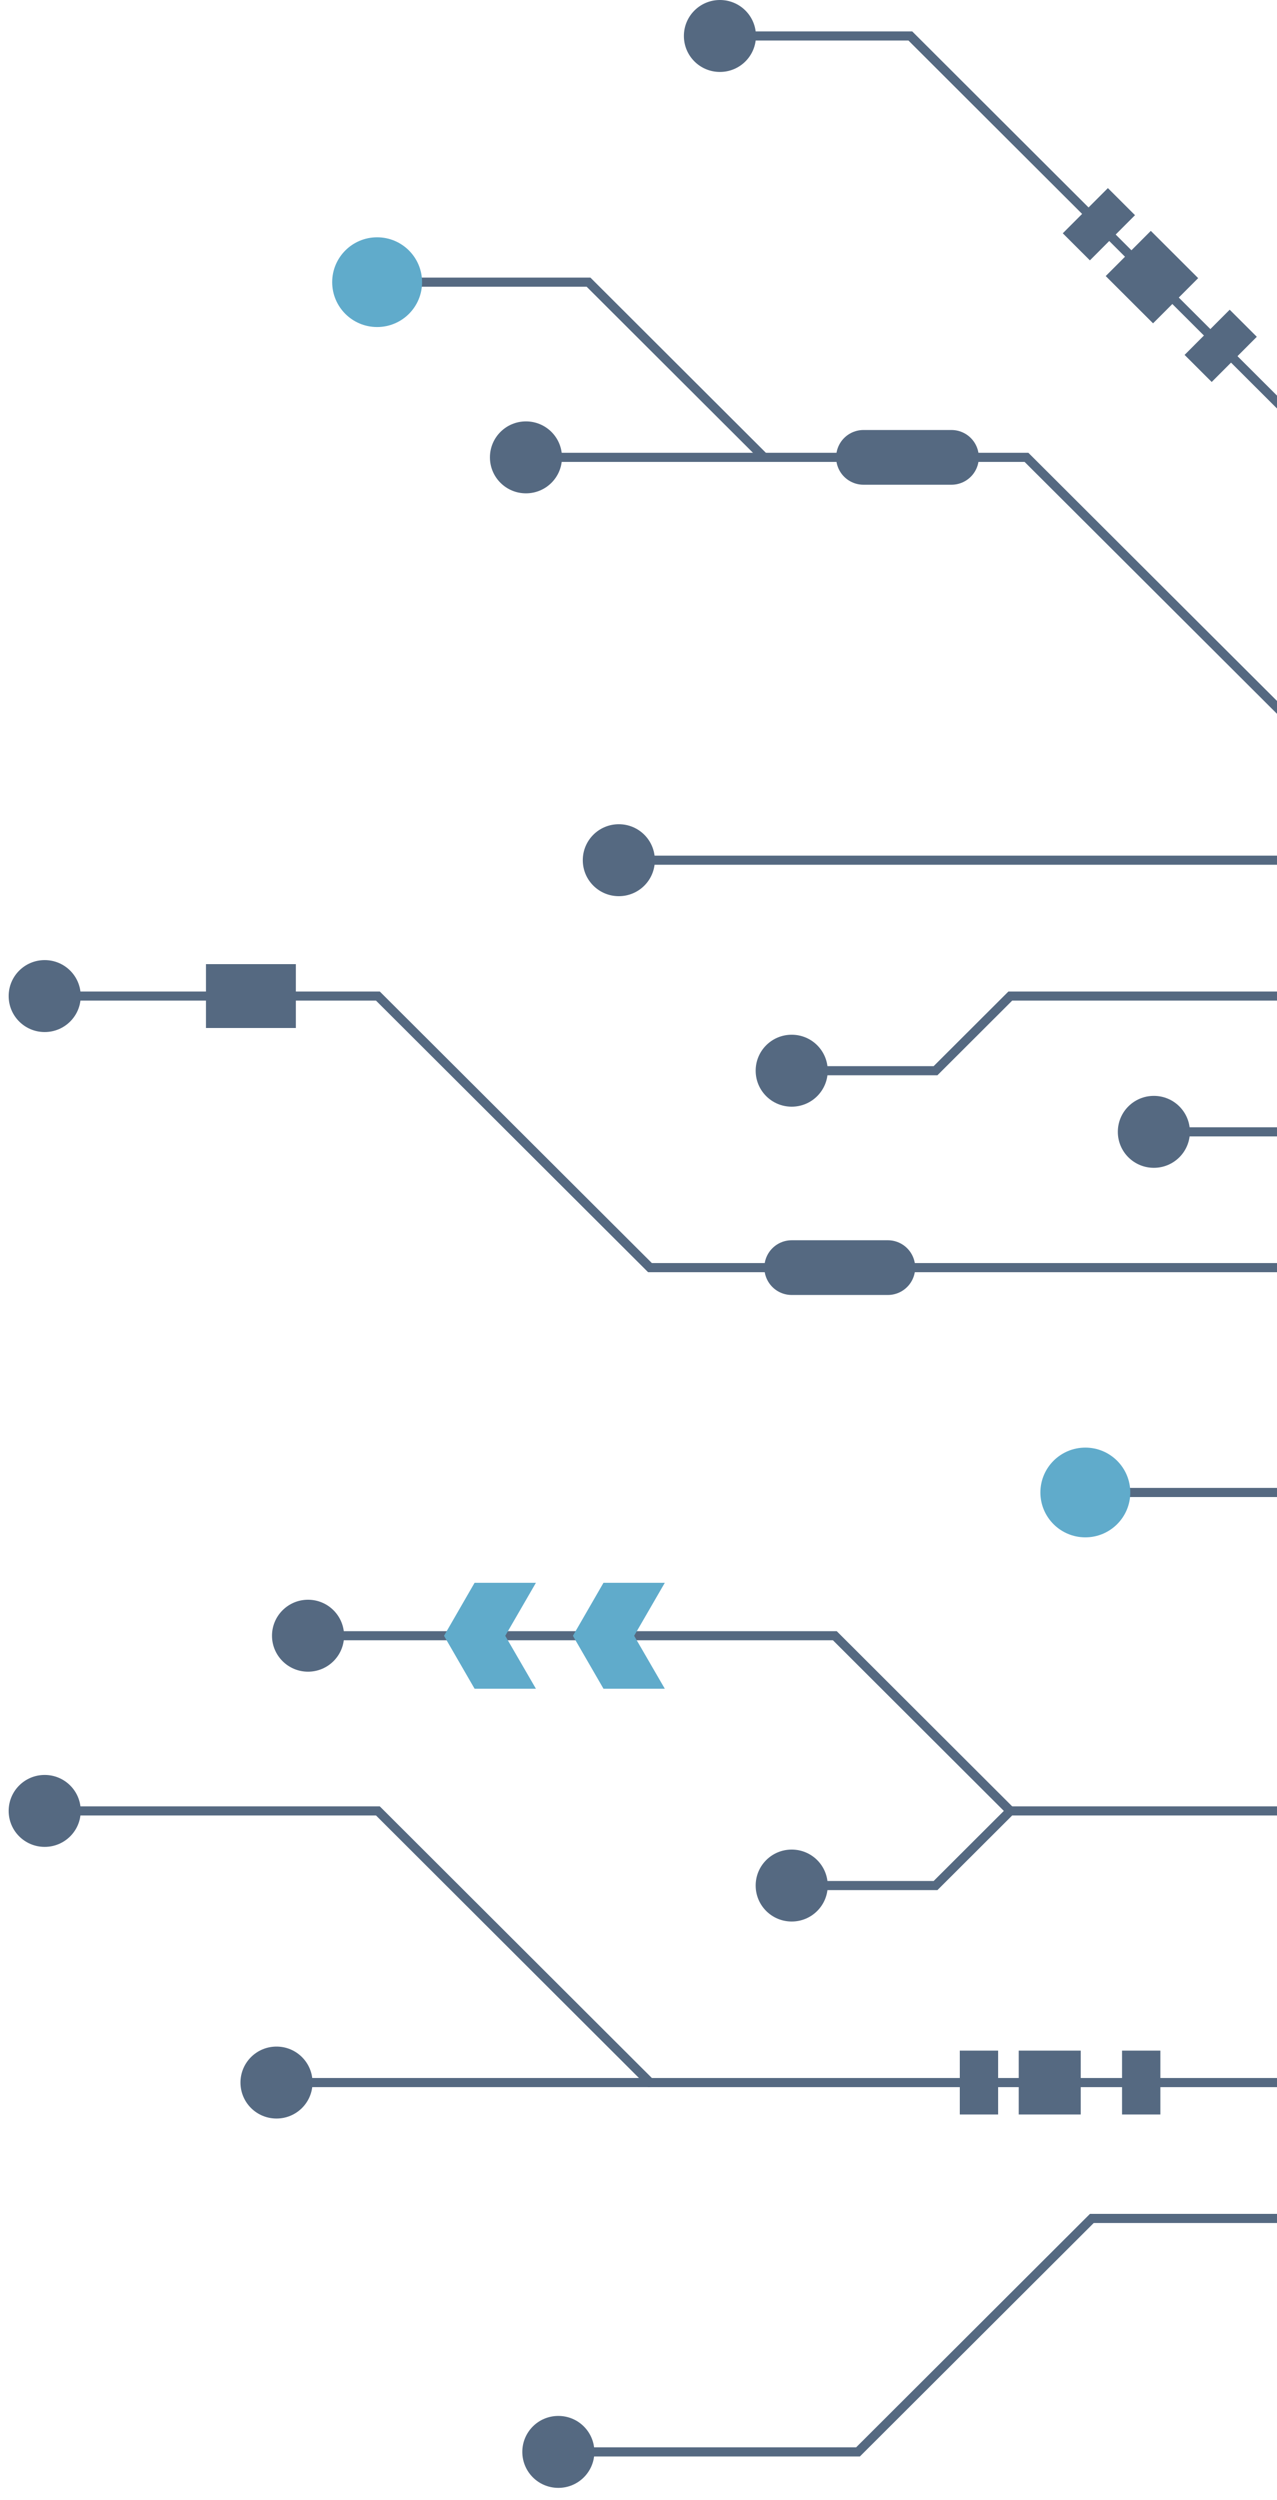 <svg width="140" height="274" viewBox="0 0 140 274" fill="none" xmlns="http://www.w3.org/2000/svg">
<g clip-path="url(#clip0_853_24184)">
<path d="M280.05 64.507H160.477L99.803 3.943H78.927" stroke="#556981" stroke-miterlimit="10"/>
<path d="M78.927 7.886C76.741 7.886 74.976 6.125 74.976 3.943C74.976 1.762 76.741 0 78.927 0C81.112 0 82.877 1.762 82.877 3.943C82.877 6.125 81.112 7.886 78.927 7.886Z" fill="#556981"/>
<path d="M280.05 79.388H141.86L112.537 50.129H57.662" stroke="#556981" stroke-miterlimit="10"/>
<path d="M57.662 54.072C55.477 54.072 53.712 52.31 53.712 50.129C53.712 47.948 55.477 46.186 57.662 46.186C59.847 46.186 61.612 47.948 61.612 50.129C61.612 52.31 59.847 54.072 57.662 54.072Z" fill="#556981"/>
<path d="M83.76 50.129L64.523 30.927H41.356" stroke="#556981" stroke-miterlimit="10"/>
<path d="M41.356 34.87C39.175 34.87 37.406 33.105 37.406 30.927C37.406 28.749 39.175 26.984 41.356 26.984C43.538 26.984 45.307 28.749 45.307 30.927C45.307 33.105 43.538 34.87 41.356 34.87Z" fill="#556981"/>
<g filter="url(#filter0_d_853_24184)">
<path d="M36.418 30.927C36.418 33.643 38.624 35.845 41.346 35.845C44.067 35.845 46.273 33.643 46.273 30.927C46.273 28.211 44.067 26.008 41.346 26.008C38.624 26.008 36.418 28.211 36.418 30.927Z" fill="#60ABCB"/>
</g>
<path d="M185.482 94.281H67.842" stroke="#556981" stroke-miterlimit="10"/>
<path d="M67.843 98.224C65.657 98.224 63.892 96.462 63.892 94.281C63.892 92.099 65.657 90.337 67.843 90.337C70.028 90.337 71.793 92.099 71.793 94.281C71.793 96.462 70.028 98.224 67.843 98.224Z" fill="#556981"/>
<path d="M162.704 109.172H110.761L102.566 117.352H86.796" stroke="#556981" stroke-miterlimit="10"/>
<path d="M86.796 121.296C84.61 121.296 82.845 119.534 82.845 117.352C82.845 115.171 84.61 113.409 86.796 113.409C88.981 113.409 90.746 115.171 90.746 117.352C90.746 119.534 88.981 121.296 86.796 121.296Z" fill="#556981"/>
<path d="M151.967 124.054H126.499" stroke="#556981" stroke-miterlimit="10"/>
<path d="M126.499 127.997C124.314 127.997 122.549 126.235 122.549 124.054C122.549 121.872 124.314 120.111 126.499 120.111C128.685 120.111 130.45 121.872 130.45 124.054C130.45 126.235 128.685 127.997 126.499 127.997Z" fill="#556981"/>
<path d="M146.577 138.935H71.257L41.43 109.172H4.899" stroke="#556981" stroke-miterlimit="10"/>
<path d="M4.899 113.116C2.714 113.116 0.949 111.354 0.949 109.172C0.949 106.991 2.714 105.229 4.899 105.229C7.085 105.229 8.85 106.991 8.85 109.172C8.85 111.354 7.085 113.116 4.899 113.116Z" fill="#556981"/>
<path d="M146.094 163.58H118.987" stroke="#556981" stroke-miterlimit="10"/>
<path d="M118.988 167.524C116.802 167.524 115.037 165.762 115.037 163.58C115.037 161.399 116.802 159.637 118.988 159.637C121.173 159.637 122.938 161.399 122.938 163.58C122.938 165.762 121.173 167.524 118.988 167.524Z" fill="#556981"/>
<g filter="url(#filter1_d_853_24184)">
<path d="M114.06 163.58C114.06 166.296 116.266 168.499 118.987 168.499C121.708 168.499 123.915 166.296 123.915 163.58C123.915 160.864 121.708 158.662 118.987 158.662C116.266 158.662 114.06 160.864 114.06 163.58Z" fill="#60ABCB"/>
</g>
<path d="M110.761 198.482L91.524 179.28H33.77" stroke="#556981" stroke-miterlimit="10"/>
<path d="M33.77 183.223C31.589 183.223 29.82 181.457 29.82 179.28C29.82 177.102 31.589 175.336 33.77 175.336C35.952 175.336 37.721 177.102 37.721 179.28C37.721 181.457 35.952 183.223 33.77 183.223Z" fill="#556981"/>
<path d="M165.551 198.482H110.761L102.566 206.662H86.796" stroke="#556981" stroke-miterlimit="10"/>
<path d="M86.796 210.605C84.61 210.605 82.845 208.843 82.845 206.662C82.845 204.481 84.61 202.719 86.796 202.719C88.981 202.719 90.746 204.481 90.746 206.662C90.746 208.843 88.981 210.605 86.796 210.605Z" fill="#556981"/>
<path d="M71.257 228.255H30.314" stroke="#556981" stroke-miterlimit="10"/>
<path d="M30.314 232.198C28.128 232.198 26.363 230.437 26.363 228.255C26.363 226.074 28.128 224.312 30.314 224.312C32.499 224.312 34.264 226.074 34.264 228.255C34.264 230.437 32.499 232.198 30.314 232.198Z" fill="#556981"/>
<path d="M280.05 228.255H71.257L41.43 198.482H4.899" stroke="#556981" stroke-miterlimit="10"/>
<path d="M4.899 202.425C2.714 202.425 0.949 200.663 0.949 198.482C0.949 196.301 2.714 194.539 4.899 194.539C7.085 194.539 8.85 196.301 8.85 198.482C8.85 200.663 7.085 202.425 4.899 202.425Z" fill="#556981"/>
<path d="M61.213 268.736H94.066L119.702 243.147H178.327" stroke="#556981" stroke-miterlimit="10"/>
<path d="M61.213 264.793C59.027 264.793 57.262 266.555 57.262 268.736C57.262 270.917 59.027 272.679 61.213 272.679C63.398 272.679 65.163 270.917 65.163 268.736C65.163 266.555 63.398 264.793 61.213 264.793Z" fill="#556981"/>
<g filter="url(#filter2_d_853_24184)">
<path d="M142.773 255.648C142.773 258.364 144.98 260.566 147.701 260.566C150.422 260.566 152.628 258.364 152.628 255.648C152.628 252.932 150.422 250.729 147.701 250.729C144.98 250.729 142.773 252.932 142.773 255.648Z" fill="#60ABCB"/>
</g>
<g filter="url(#filter3_d_853_24184)">
<path d="M48.679 179.29L52.03 185.09H58.754L55.392 179.29L58.754 173.48H52.03L48.679 179.29Z" fill="#60ABCB"/>
</g>
<g filter="url(#filter4_d_853_24184)">
<path d="M62.81 179.29L66.161 185.09H72.885L69.523 179.29L72.885 173.48H66.161L62.81 179.29Z" fill="#60ABCB"/>
</g>
<path d="M127.214 228.255H123.011" stroke="#556981" stroke-width="7" stroke-miterlimit="10"/>
<path d="M118.483 228.255H111.685" stroke="#556981" stroke-width="7" stroke-miterlimit="10"/>
<path d="M109.427 228.255H105.224" stroke="#556981" stroke-width="7" stroke-miterlimit="10"/>
<path d="M135.314 39.39L132.341 36.422" stroke="#556981" stroke-width="7" stroke-miterlimit="10"/>
<path d="M128.884 32.962L123.694 27.781" stroke="#556981" stroke-width="7" stroke-miterlimit="10"/>
<path d="M121.96 26.061L118.987 23.093" stroke="#556981" stroke-width="7" stroke-miterlimit="10"/>
<path d="M32.436 109.172H22.581" stroke="#556981" stroke-width="7" stroke-miterlimit="10"/>
<path d="M86.796 138.935H97.334" stroke="#556981" stroke-width="6" stroke-linecap="round" stroke-linejoin="round"/>
<path d="M104.31 50.129H94.665" stroke="#556981" stroke-width="6" stroke-linecap="round" stroke-linejoin="round"/>
</g>
<defs>
<filter id="filter0_d_853_24184" x="26.418" y="16.008" width="29.855" height="29.837" filterUnits="userSpaceOnUse" color-interpolation-filters="sRGB">
<feFlood flood-opacity="0" result="BackgroundImageFix"/>
<feColorMatrix in="SourceAlpha" type="matrix" values="0 0 0 0 0 0 0 0 0 0 0 0 0 0 0 0 0 0 127 0" result="hardAlpha"/>
<feOffset/>
<feGaussianBlur stdDeviation="5"/>
<feColorMatrix type="matrix" values="0 0 0 0 0 0 0 0 0 0 0 0 0 0 0 0 0 0 0.15 0"/>
<feBlend mode="normal" in2="BackgroundImageFix" result="effect1_dropShadow_853_24184"/>
<feBlend mode="normal" in="SourceGraphic" in2="effect1_dropShadow_853_24184" result="shape"/>
</filter>
<filter id="filter1_d_853_24184" x="104.06" y="148.662" width="29.855" height="29.837" filterUnits="userSpaceOnUse" color-interpolation-filters="sRGB">
<feFlood flood-opacity="0" result="BackgroundImageFix"/>
<feColorMatrix in="SourceAlpha" type="matrix" values="0 0 0 0 0 0 0 0 0 0 0 0 0 0 0 0 0 0 127 0" result="hardAlpha"/>
<feOffset/>
<feGaussianBlur stdDeviation="5"/>
<feColorMatrix type="matrix" values="0 0 0 0 0 0 0 0 0 0 0 0 0 0 0 0 0 0 0.15 0"/>
<feBlend mode="normal" in2="BackgroundImageFix" result="effect1_dropShadow_853_24184"/>
<feBlend mode="normal" in="SourceGraphic" in2="effect1_dropShadow_853_24184" result="shape"/>
</filter>
<filter id="filter2_d_853_24184" x="132.773" y="240.729" width="29.855" height="29.837" filterUnits="userSpaceOnUse" color-interpolation-filters="sRGB">
<feFlood flood-opacity="0" result="BackgroundImageFix"/>
<feColorMatrix in="SourceAlpha" type="matrix" values="0 0 0 0 0 0 0 0 0 0 0 0 0 0 0 0 0 0 127 0" result="hardAlpha"/>
<feOffset/>
<feGaussianBlur stdDeviation="5"/>
<feColorMatrix type="matrix" values="0 0 0 0 0 0 0 0 0 0 0 0 0 0 0 0 0 0 0.15 0"/>
<feBlend mode="normal" in2="BackgroundImageFix" result="effect1_dropShadow_853_24184"/>
<feBlend mode="normal" in="SourceGraphic" in2="effect1_dropShadow_853_24184" result="shape"/>
</filter>
<filter id="filter3_d_853_24184" x="38.679" y="163.48" width="30.076" height="31.609" filterUnits="userSpaceOnUse" color-interpolation-filters="sRGB">
<feFlood flood-opacity="0" result="BackgroundImageFix"/>
<feColorMatrix in="SourceAlpha" type="matrix" values="0 0 0 0 0 0 0 0 0 0 0 0 0 0 0 0 0 0 127 0" result="hardAlpha"/>
<feOffset/>
<feGaussianBlur stdDeviation="5"/>
<feColorMatrix type="matrix" values="0 0 0 0 0 0 0 0 0 0 0 0 0 0 0 0 0 0 0.15 0"/>
<feBlend mode="normal" in2="BackgroundImageFix" result="effect1_dropShadow_853_24184"/>
<feBlend mode="normal" in="SourceGraphic" in2="effect1_dropShadow_853_24184" result="shape"/>
</filter>
<filter id="filter4_d_853_24184" x="52.81" y="163.48" width="30.076" height="31.609" filterUnits="userSpaceOnUse" color-interpolation-filters="sRGB">
<feFlood flood-opacity="0" result="BackgroundImageFix"/>
<feColorMatrix in="SourceAlpha" type="matrix" values="0 0 0 0 0 0 0 0 0 0 0 0 0 0 0 0 0 0 127 0" result="hardAlpha"/>
<feOffset/>
<feGaussianBlur stdDeviation="5"/>
<feColorMatrix type="matrix" values="0 0 0 0 0 0 0 0 0 0 0 0 0 0 0 0 0 0 0.15 0"/>
<feBlend mode="normal" in2="BackgroundImageFix" result="effect1_dropShadow_853_24184"/>
<feBlend mode="normal" in="SourceGraphic" in2="effect1_dropShadow_853_24184" result="shape"/>
</filter>
<clipPath id="clip0_853_24184">
<rect width="140" height="274" fill="white"/>
</clipPath>
</defs>
</svg>
